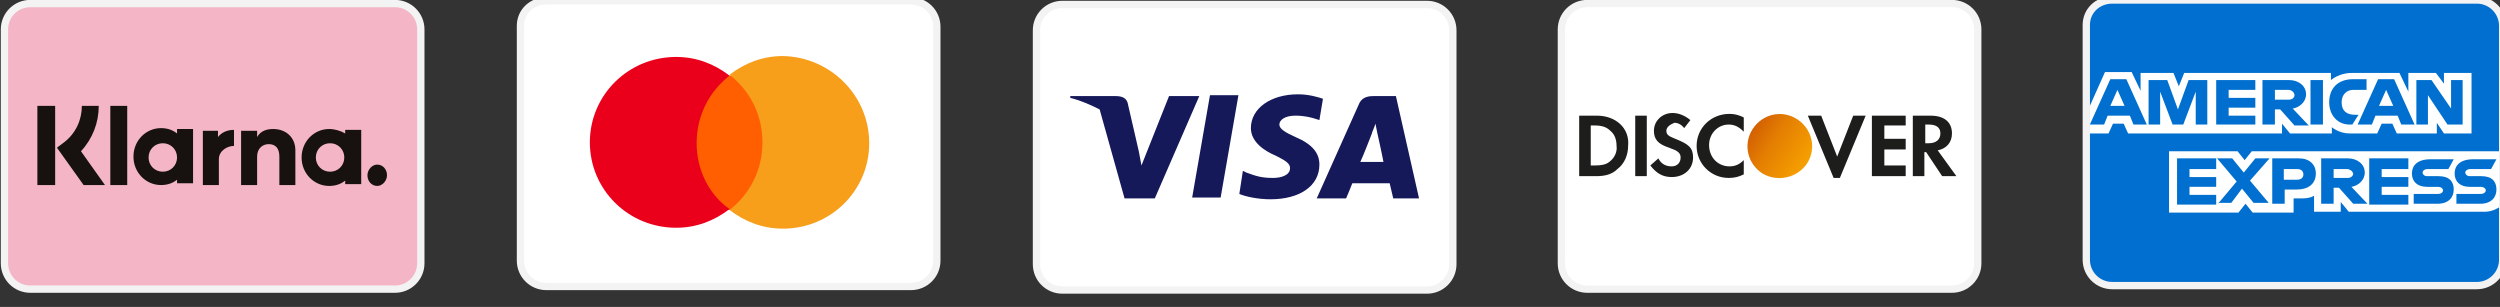 <?xml version="1.0" encoding="utf-8"?>
<!-- Generator: Adobe Illustrator 27.8.0, SVG Export Plug-In . SVG Version: 6.00 Build 0)  -->
<svg version="1.1" id="Layer_1" xmlns="http://www.w3.org/2000/svg" xmlns:xlink="http://www.w3.org/1999/xlink" x="0px" y="0px"
	 viewBox="0 0 281 34.5" style="enable-background:new 0 0 281 34.5;" xml:space="preserve">
<rect x="0" y="0" width="281" height="34.5" fill="#333333" stroke="none"/>
<style type="text/css">
	.st0{fill:#FFFFFF;stroke:#F3F3F3;stroke-width:0.821;stroke-miterlimit:55.172;}
	.st1{fill-rule:evenodd;clip-rule:evenodd;fill:#1D1D1B;}
	.st2{fill-rule:evenodd;clip-rule:evenodd;fill:url(#SVGID_1_);}
	.st3{fill:#F4B6C7;stroke:#F3F3F3;stroke-width:0.821;stroke-miterlimit:55.172;}
	.st4{fill-rule:evenodd;clip-rule:evenodd;fill:#17120F;}
	.st5{fill:#15195A;}
	.st6{fill-rule:evenodd;clip-rule:evenodd;fill:#15195A;}
	.st7{fill:#FF5F00;}
	.st8{fill:#EB001B;}
	.st9{fill:#F79E1B;}
	.st10{fill:#006FCF;stroke:#F3F3F3;stroke-width:0.821;stroke-miterlimit:55.172;}
	.st11{fill-rule:evenodd;clip-rule:evenodd;fill:#FFFFFF;}
</style>
<path class="st0" d="M178.4,0.4h41c1.6,0,2.9,1.3,2.9,2.9v26.3c0,1.6-1.3,2.9-2.9,2.9h-41c-1.6,0-2.9-1.3-2.9-2.9V3.3
	C175.5,1.7,176.8,0.4,178.4,0.4z"/>
<path class="st1" d="M190.7,16.4c0,2,1.6,3.6,3.6,3.6c0.6,0,1.1-0.1,1.7-0.4V18c-0.5,0.5-1,0.7-1.6,0.7c-1.3,0-2.3-1-2.3-2.4
	c0-1.3,1-2.3,2.2-2.3c0.6,0,1.1,0.2,1.7,0.8v-1.6c-0.6-0.3-1.1-0.4-1.6-0.4C192.3,12.8,190.7,14.4,190.7,16.4z M187.3,14.7
	c0,0.4,0.2,0.6,1,0.9c1.5,0.6,2,1,2,2.1c0,1.3-1,2.2-2.4,2.2c-1,0-1.7-0.4-2.4-1.3l0.9-0.8c0.3,0.6,0.8,0.9,1.5,0.9c0.6,0,1-0.4,1-1
	c0-0.3-0.1-0.5-0.4-0.7c-0.1-0.1-0.4-0.2-0.9-0.4c-1.2-0.4-1.7-0.9-1.7-1.9c0-1.1,0.9-2,2.1-2c0.7,0,1.4,0.3,2,0.8l-0.7,0.9
	c-0.3-0.4-0.7-0.6-1.1-0.6C187.7,14,187.3,14.3,187.3,14.7z M183.8,19.8h1.3V13h-1.3V19.8z M181,18.1c-0.4,0.4-1,0.5-1.8,0.5h-0.4
	v-4.5h0.4c0.9,0,1.4,0.2,1.8,0.6c0.5,0.4,0.7,1,0.7,1.7C181.8,17,181.5,17.7,181,18.1z M179.5,13h-2v6.8h1.9c1,0,1.8-0.2,2.4-0.8
	c0.8-0.6,1.2-1.6,1.2-2.6C183.2,14.4,181.6,13,179.5,13z M204.7,13l1.8,4.6l1.8-4.6h1.4l-2.9,7h-0.7l-2.9-7H204.7z M210.4,19.8h3.8
	v-1.2h-2.4v-1.8h2.4v-1.2h-2.4v-1.5h2.4V13h-3.8V19.8z M216.4,16.1h0.4c0.8,0,1.3-0.4,1.3-1.1c0-0.7-0.5-1-1.3-1h-0.4V16.1z M217,13
	c1.5,0,2.4,0.7,2.4,2c0,1-0.6,1.7-1.6,1.9l2.1,2.9h-1.6l-1.8-2.7h-0.2v2.7h-1.3V13H217z"/>
<linearGradient id="SVGID_1_" gradientUnits="userSpaceOnUse" x1="15.653" y1="40.089" x2="15.21" y2="40.373" gradientTransform="matrix(13.793 0 0 -13.793 -12.793 571.31)">
	<stop  offset="0" style="stop-color:#F6A000"/>
	<stop  offset="0.624" style="stop-color:#E47E02"/>
	<stop  offset="1" style="stop-color:#D36002"/>
</linearGradient>
<path class="st2" d="M203.1,18.4c1.1-1.7,0.6-3.9-1.1-5l0,0c-1.7-1.1-3.9-0.6-5,1.1l0,0c-1.1,1.7-0.6,3.9,1.1,5l0,0
	C199.8,20.5,202,20,203.1,18.4z"/>
<path class="st3" d="M3.4,0.4h41c1.6,0,2.9,1.3,2.9,2.9v26.3c0,1.6-1.3,2.9-2.9,2.9h-41c-1.6,0-2.9-1.3-2.9-2.9V3.3
	C0.5,1.7,1.8,0.4,3.4,0.4z"/>
<path class="st4" d="M6.2,20.8h-2v-8.9h2V20.8z M11.1,11.9H9.2c0,1.6-0.7,3.1-2,4.1l-0.8,0.6l3,4.2h2.4l-2.7-3.8
	C10.4,15.6,11.1,13.8,11.1,11.9z M14.3,20.8h-1.9v-8.9h1.9V20.8z M19.9,14.6V15c-0.5-0.4-1.1-0.6-1.8-0.6c-1.7,0-3.1,1.4-3.1,3.2
	c0,1.8,1.4,3.2,3.1,3.2c0.7,0,1.3-0.2,1.8-0.6v0.4h1.8v-6.1H19.9z M19.9,17.7c0,0.9-0.7,1.6-1.6,1.6s-1.6-0.7-1.6-1.6
	s0.7-1.6,1.6-1.6S19.9,16.8,19.9,17.7z M38.8,15v-0.4h1.8v6.1h-1.8v-0.4c-0.5,0.4-1.1,0.6-1.8,0.6c-1.7,0-3.1-1.4-3.1-3.2
	c0-1.8,1.4-3.2,3.1-3.2C37.6,14.5,38.3,14.7,38.8,15z M37.1,19.3c0.9,0,1.6-0.7,1.6-1.6s-0.7-1.6-1.6-1.6c-0.9,0-1.6,0.7-1.6,1.6
	S36.2,19.3,37.1,19.3z M41.3,19.7c0-0.6,0.5-1.2,1.1-1.2s1.1,0.5,1.1,1.2c0,0.6-0.5,1.2-1.1,1.2S41.3,20.4,41.3,19.7z M30.7,14.5
	c-0.7,0-1.4,0.2-1.8,0.9v-0.7h-1.8v6.1h1.8v-3.2c0-0.9,0.6-1.4,1.3-1.4c0.8,0,1.2,0.5,1.2,1.4v3.2h1.8v-3.9
	C33.2,15.4,32.1,14.5,30.7,14.5z M24.5,14.6v0.8c0.4-0.5,1-0.8,1.8-0.8v1.8l0,0l0,0l0,0l0,0c-0.7,0-1.7,0.5-1.7,1.5v2.9h-1.8v-6.1
	H24.5z"/>
<path class="st0" d="M119.4,0.5h41c1.6,0,2.9,1.3,2.9,2.9v26.3c0,1.6-1.3,2.9-2.9,2.9h-41c-1.6,0-2.9-1.3-2.9-2.9V3.4
	C116.5,1.8,117.8,0.5,119.4,0.5z"/>
<path class="st5" d="M137.2,22.2H134l2-11.5h3.2L137.2,22.2z"/>
<path class="st5" d="M148.7,11.1c-0.6-0.2-1.6-0.5-2.8-0.5c-3.1,0-5.3,1.6-5.3,3.8c0,1.6,1.6,2.6,2.8,3.1c1.2,0.6,1.6,0.9,1.6,1.4
	c0,0.8-1,1.1-1.9,1.1c-1.3,0-1.9-0.2-3-0.6l-0.4-0.2l-0.4,2.6c0.7,0.3,2.1,0.6,3.5,0.6c3.3,0,5.5-1.5,5.5-3.9c0-1.3-0.8-2.3-2.7-3.1
	c-1.1-0.5-1.8-0.9-1.8-1.4c0-0.5,0.6-1,1.8-1c1,0,1.8,0.2,2.4,0.4l0.3,0.1L148.7,11.1L148.7,11.1L148.7,11.1z"/>
<path class="st6" d="M154.4,10.8h2.5l2.6,11.5h-2.9c0,0-0.3-1.3-0.4-1.7H152c-0.1,0.3-0.7,1.7-0.7,1.7H148l4.7-10.5
	C153,11,153.6,10.8,154.4,10.8z M154.2,15c0,0-1,2.6-1.3,3.2h2.6c-0.1-0.6-0.7-3.3-0.7-3.3l-0.2-1c-0.1,0.3-0.2,0.6-0.3,0.8
	C154.2,14.9,154.2,15,154.2,15z"/>
<path class="st6" d="M120.3,10.8h5.1c0.7,0,1.3,0.2,1.4,1L128,17c0,0,0,0,0,0l0.3,1.6l3.1-7.8h3.4l-5,11.5h-3.4l-2.8-10
	c-1-0.5-2.1-1-3.3-1.3L120.3,10.8z"/>
<path class="st0" d="M61.4,0.1h41c1.6,0,2.9,1.3,2.9,2.9v26.3c0,1.6-1.3,2.9-2.9,2.9h-41c-1.6,0-2.9-1.3-2.9-2.9V2.9
	C58.5,1.3,59.8,0.1,61.4,0.1z"/>
<path class="st7" d="M86.2,23.6h-8.5V8.5h8.5V23.6z"/>
<path class="st8" d="M78.3,16.1c0-3.1,1.4-5.8,3.7-7.6c-1.7-1.3-3.7-2.1-6-2.1c-5.4,0-9.7,4.3-9.7,9.6c0,5.3,4.3,9.6,9.7,9.6
	c2.3,0,4.3-0.8,6-2.1C79.7,21.9,78.3,19.1,78.3,16.1"/>
<path class="st9" d="M97.7,16.1c0,5.3-4.3,9.6-9.7,9.6c-2.3,0-4.3-0.8-6-2.1c2.3-1.8,3.7-4.5,3.7-7.6c0-3.1-1.4-5.8-3.7-7.6
	c1.7-1.3,3.7-2.1,6-2.1C93.3,6.4,97.7,10.7,97.7,16.1"/>
<path class="st10" d="M237.4,0h41c1.6,0,2.9,1.3,2.9,2.9v26.3c0,1.6-1.3,2.9-2.9,2.9h-41c-1.6,0-2.9-1.3-2.9-2.9V2.8
	C234.5,1.2,235.8,0,237.4,0z"/>
<path class="st11" d="M243.8,23.8V17h7.7l0.8,1l0.8-1h27.8v6.3c0,0-0.7,0.5-1.6,0.5H264l-0.9-1.1v1.1h-3v-1.8c0,0-0.4,0.3-1.3,0.3
	h-1v1.6h-4.6l-0.8-1l-0.8,1H243.8z M234.9,11.9l1.7-3.8h3l1,2.1V8.2h3.7l0.6,1.5l0.6-1.5H262v0.8c0,0,0.9-0.8,2.3-0.8l5.4,0l1,2.1
	V8.2h3.1l0.9,1.2V8.2h3.1v6.8h-3.1l-0.8-1.2v1.2h-4.5l-0.5-1.1h-1.2l-0.5,1.1h-3.1c-1.2,0-2-0.7-2-0.7v0.7h-4.7l-0.9-1.1v1.1h-17.3
	l-0.5-1.1h-1.2l-0.5,1.1h-2.1V11.9z M234.9,14l2.3-5.1h1.8l2.3,5.1h-1.5l-0.4-1h-2.5l-0.4,1H234.9z M238.8,11.9l-0.8-1.8l-0.8,1.8
	H238.8z M241.5,14V9l2.1,0l1.2,3.3l1.2-3.3h2.1V14h-1.3v-3.7l-1.4,3.7h-1.2l-1.4-3.7V14H241.5z M249.1,14V9h4.4v1.1h-3V11h3v1.1h-3
	v0.9h3V14H249.1z M254.3,14V9h3c1,0,1.9,0.6,1.9,1.6c0,0.9-0.8,1.5-1.5,1.6l1.8,1.9h-1.6l-1.6-1.8h-0.6V14H254.3z M257.2,10.1h-1.5
	v1.1h1.6c0.3,0,0.6-0.2,0.6-0.5C257.9,10.4,257.6,10.1,257.2,10.1z M261.1,14h-1.4V9h1.4V14z M264.4,14h-0.3c-1.4,0-2.3-1.1-2.3-2.5
	c0-1.5,0.9-2.6,2.7-2.6h1.5v1.2h-1.5c-0.7,0-1.3,0.5-1.3,1.4c0,1,0.6,1.4,1.5,1.4h0.4L264.4,14z M265,14l2.3-5.1h1.8l2.3,5.1h-1.5
	l-0.4-1H267l-0.4,1H265z M269,11.9l-0.8-1.8l-0.8,1.8H269z M271.6,14V9h1.7l2.2,3.2V9h1.3V14h-1.7l-2.2-3.3V14H271.6z M244.7,22.9
	v-5.1h4.4V19h-3v0.9h3v1.1h-3v0.9h3v1.1H244.7z M266.3,22.9v-5.1h4.4V19h-3v0.9h3v1.1h-3v0.9h3v1.1H266.3z M249.3,22.9l2.1-2.5
	l-2.2-2.6h1.7l1.3,1.6l1.3-1.6h1.6l-2.2,2.5l2.1,2.5h-1.7l-1.3-1.6l-1.2,1.6H249.3z M255.4,22.9v-5.1h3c1.2,0,1.9,0.7,1.9,1.7
	c0,1.2-0.9,1.8-2.1,1.8h-1.4v1.6H255.4z M258.2,19h-1.5v1.2h1.5c0.4,0,0.7-0.2,0.7-0.6C258.9,19.2,258.6,19,258.2,19z M260.9,22.9
	v-5.1h3c1,0,1.9,0.6,1.9,1.6c0,0.9-0.8,1.5-1.5,1.6l1.8,1.9h-1.6l-1.6-1.8h-0.6v1.8H260.9z M263.8,19h-1.5V20h1.6
	c0.3,0,0.6-0.2,0.6-0.5C264.4,19.2,264.1,19,263.8,19z M271.3,22.9v-1.1h2.7c0.4,0,0.6-0.2,0.6-0.4c0-0.2-0.2-0.4-0.6-0.4h-1.2
	c-1.1,0-1.7-0.6-1.7-1.5c0-0.8,0.5-1.6,2.1-1.6h2.6l-0.6,1.1h-2.3c-0.4,0-0.6,0.2-0.6,0.4c0,0.2,0.2,0.4,0.5,0.4h1.3
	c1.2,0,1.7,0.6,1.7,1.5c0,0.9-0.6,1.6-1.8,1.6H271.3z M276.1,22.9v-1.1h2.7c0.4,0,0.6-0.2,0.6-0.4c0-0.2-0.2-0.4-0.6-0.4h-1.2
	c-1.1,0-1.7-0.6-1.7-1.5c0-0.8,0.5-1.6,2.1-1.6h2.6l-0.6,1.1h-2.3c-0.4,0-0.6,0.2-0.6,0.4c0,0.2,0.2,0.4,0.5,0.4h1.3
	c1.2,0,1.7,0.6,1.7,1.5c0,0.9-0.6,1.6-1.8,1.6H276.1z"/>
</svg>
